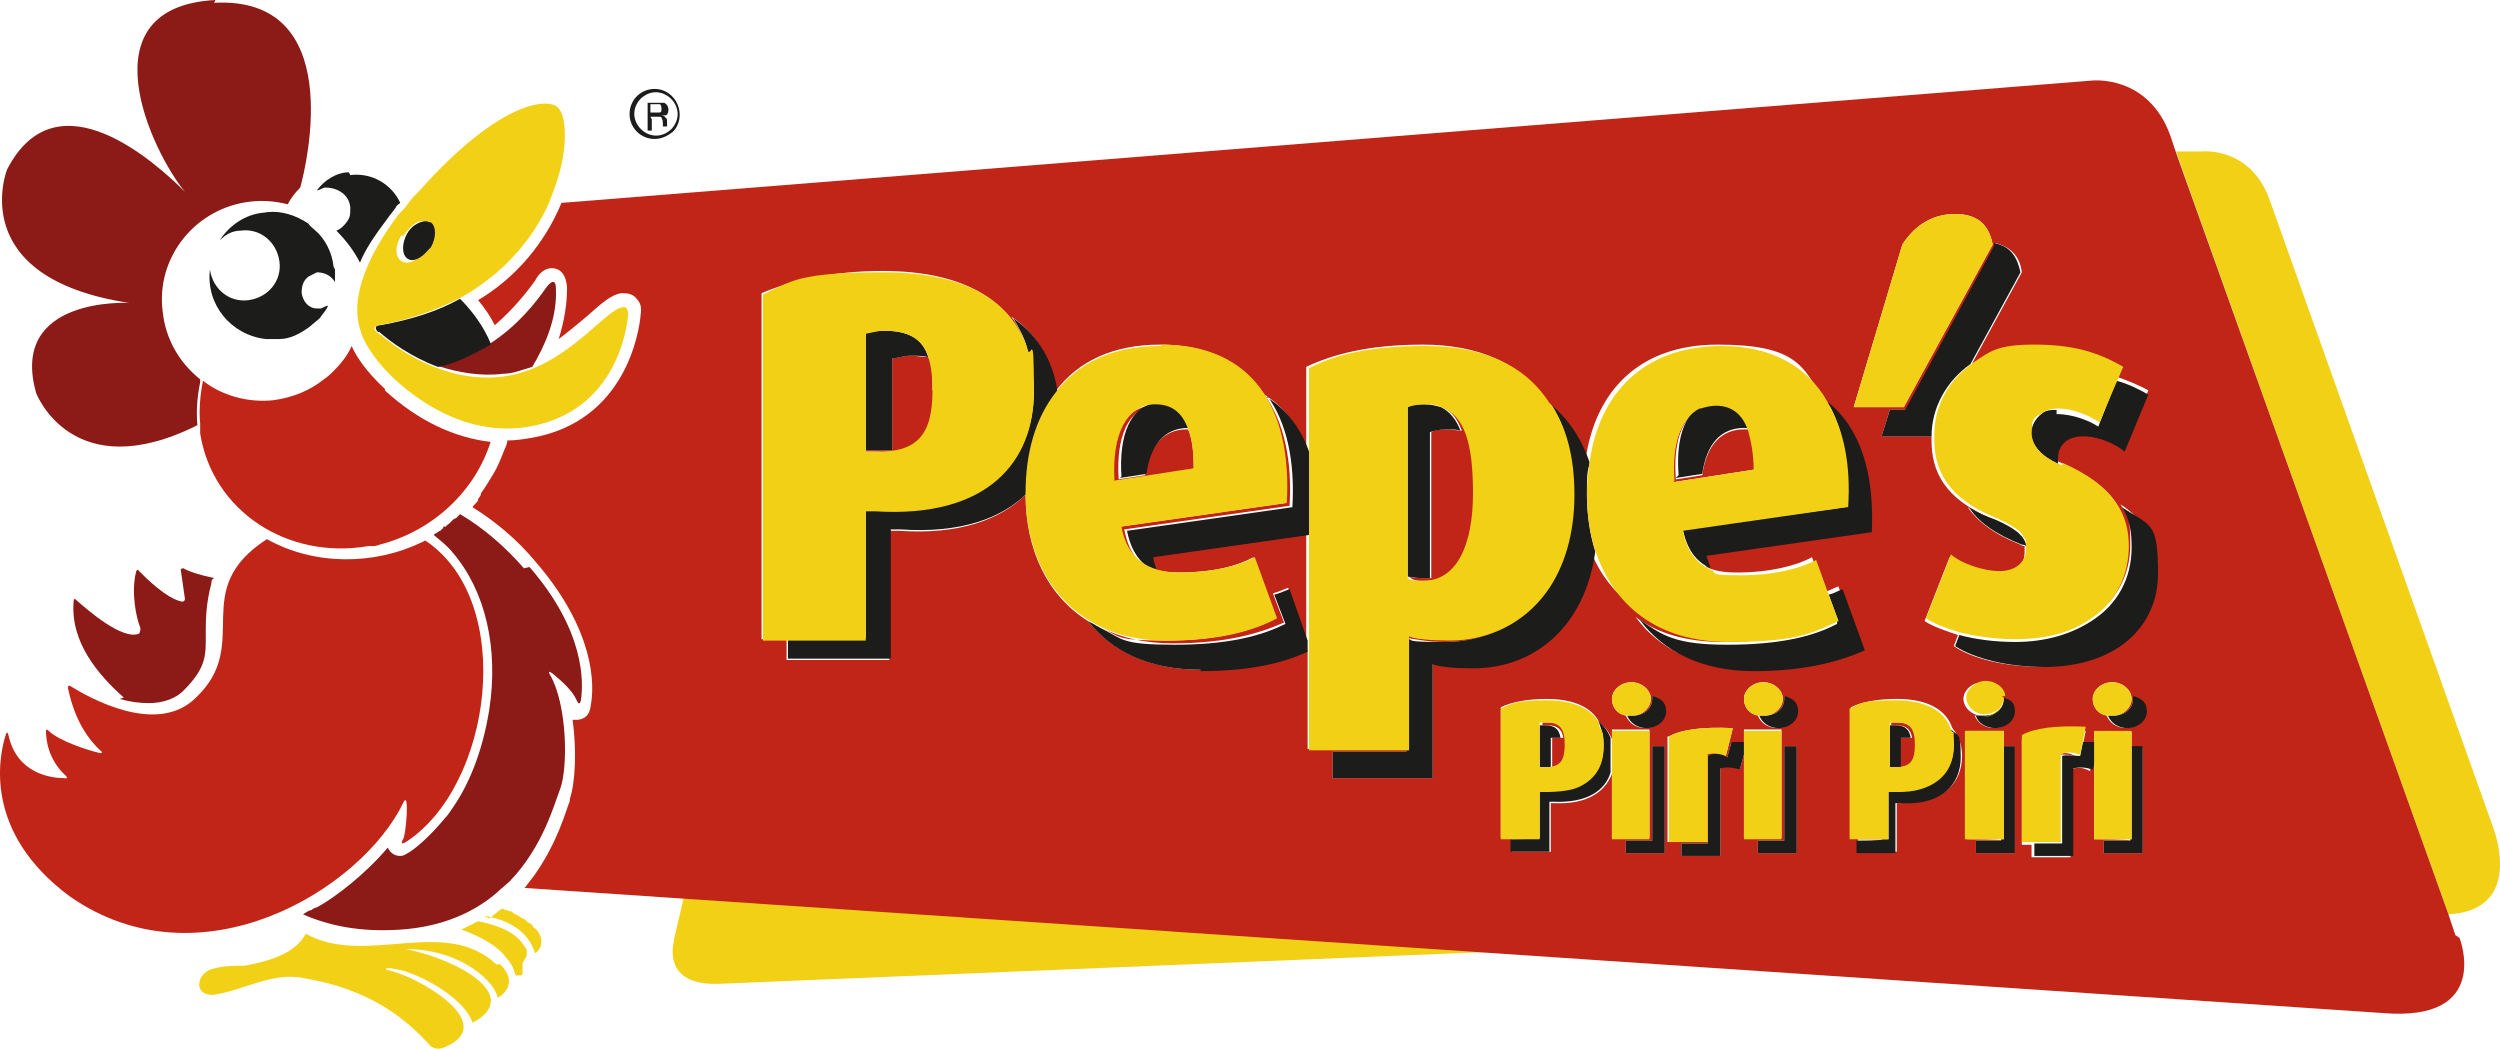 <?xml version="1.0" encoding="UTF-8"?> <svg xmlns="http://www.w3.org/2000/svg" xmlns:xlink="http://www.w3.org/1999/xlink" xmlns:xodm="http://www.corel.com/coreldraw/odm/2003" xml:space="preserve" width="190.604mm" height="79.948mm" version="1.1" style="shape-rendering:geometricPrecision; text-rendering:geometricPrecision; image-rendering:optimizeQuality; fill-rule:evenodd; clip-rule:evenodd" viewBox="0 0 190.398 79.861"> <defs> <style type="text/css"> .fil2 {fill:#1C1C1B} .fil3 {fill:#8C1B17} .fil1 {fill:#C12517} .fil0 {fill:#F2D015} </style> </defs> <g id="Layer_x0020_1">  <g id="_740906320"> <path class="fil0" d="M189.857 62.965l-17.036 -47.832c-1.483,-4.021 -5.186,-3.598 -5.186,-3.598l-1.906 0c0,0.106 20.741,58.098 20.741,58.098 5.928,-0.318 3.386,-6.668 3.386,-6.668z"></path> <path class="fil0" d="M51.333 71.643c0,0 -1.058,3.492 3.493,3.281l58.626 -2.434 -61.378 -4.127 -0.741 3.175 0 0.106z"></path> <path class="fil1" d="M143.929 60.108c0.741,0.106 1.375,0 2.011,0 -0.529,0 -1.058,0.106 -1.693,0.106l-0.317 0 0 -0.106z"></path> <path class="fil1" d="M140.543 38.52l-12.488 1.799 12.382 -1.693c0,0 0,0 0,-0.106l0.106 0z"></path> <path class="fil1" d="M111.335 32.806c-0.317,0 -0.635,-0.106 -1.059,-0.106 -0.423,0 -0.952,0 -1.27,0.212l0 11.111c-0.212,0 -0.529,0 -0.741,0 -0.211,0 -0.635,0 -0.952,-0.106 0.317,0.318 0.635,0.318 1.164,0.318 2.751,0 3.81,-2.223 3.81,-6.667 0,-4.445 -0.635,-5.926 -2.434,-6.561 0.741,0.318 1.164,0.952 1.482,1.799z"></path> <path class="fil1" d="M133.664 35.663c0,-1.27 -0.106,-2.223 -0.423,-2.963 -0.106,0 -0.318,0 -0.423,0 -1.694,0 -2.857,1.164 -3.175,3.492l-2.01 0.318c-0.212,-2.751 0.423,-4.55 1.693,-5.291 -1.376,0.741 -2.011,2.646 -1.905,5.503l6.138 -0.953 0.106 -0.105z"></path> <path class="fil1" d="M153.666 40.531c0,0 0,0 0.104,0.106 0,0 0,0 -0.104,-0.106z"></path> <path class="fil1" d="M145.517 56.193c0,0 -0.212,0 -0.318,0 -0.212,0 -0.423,0 -0.423,0l0 2.223c0.846,-0.106 1.164,-0.635 1.164,-1.693 0,-1.059 -0.318,-1.694 -1.376,-1.694 -1.058,0 -0.423,0 -0.529,0l0 0.212c0,0 0.211,0 0.423,0 0.741,0 1.058,0.318 1.164,0.952l-0.105 0z"></path> <path class="fil1" d="M90.911 35.663c0,-1.27 -0.106,-2.223 -0.423,-2.963 0,0 0,0 -0.106,0 -1.693,0 -2.857,1.164 -3.174,3.492l-2.011 0.318c-0.212,-3.28 0.741,-5.291 2.539,-5.609 -2.116,0.106 -3.175,2.223 -2.963,5.821l6.138 -0.953 0 -0.105z"></path> <path class="fil1" d="M117.579 44.975c-1.694,2.328 -4.233,3.704 -7.408,3.704 -3.175,0 -2.434,-0.211 -3.069,-0.318l0 0.212c0.635,0.106 1.693,0.318 2.963,0.318 3.175,0 5.82,-1.376 7.514,-3.916z"></path> <path class="fil1" d="M156.947 57.463c0.317,0 0.845,0 1.268,0.211 -0.527,-0.318 -0.951,-0.423 -1.376,-0.211l0.107 0z"></path> <path class="fil1" d="M71.017 29.737c0,-1.058 0,-1.905 -0.318,-2.54 -0.424,0 -0.847,-0.106 -1.376,-0.106 -0.529,0 -1.164,0.212 -1.376,0.212l0 6.984c-0.423,0 -0.846,0 -1.27,0l-0.741 0 0 -8.889 0 8.995 0.741 0c3.281,0.212 4.444,-1.164 4.444,-4.656l-0.105 0z"></path> <path class="fil1" d="M118.955 56.193c0,0 -0.212,0 -0.318,0 -0.212,0 -0.424,0 -0.424,0l0 2.223c0.847,-0.106 1.164,-0.635 1.164,-1.693 0,-1.059 -0.317,-1.694 -1.376,-1.694 -1.058,0 -0.423,0 -0.529,0l0 0.212c0,0 0.317,0 0.423,0 0.741,0 1.059,0.318 1.164,0.952l-0.106 0z"></path> <path class="fil1" d="M117.262 60.108l0.106 0c1.27,0 2.223,-0.106 2.963,-0.529 -0.741,0.318 -1.587,0.529 -2.751,0.423l-0.318 0 0 0.106z"></path> <path class="fil1" d="M186.999 71.22l-0.529 -1.587 -20.741 -57.992 -0.423 -1.27c-1.692,-4.762 -6.03,-4.232 -6.03,-4.232l-116.514 9.312c-1.27,3.069 -3.492,5.714 -6.349,7.408 0.529,0.635 0.953,1.27 1.27,1.905 1.481,-1.27 2.54,-2.646 3.069,-3.386 0.212,-0.424 0.635,-0.953 1.27,-0.953 0.318,0 1.058,0.106 1.164,1.481 0,1.27 -0.212,2.54 -0.635,3.916 0.846,-0.635 1.587,-1.27 2.222,-1.799 1.059,-0.953 1.799,-1.587 2.54,-1.693 0,0 0.106,0 0.212,0 0.318,0 0.741,0.106 0.952,0.423 0.211,0.211 0.423,0.529 0.318,1.164 -0.106,1.376 -1.164,8.149 -8.255,9.419 -0.635,0.106 -1.27,0.211 -1.905,0.211 0,0.318 -0.212,0.635 -0.318,0.953 -0.212,0.529 -0.423,1.059 -0.741,1.587 -0.318,0.529 -0.635,1.058 -0.952,1.482l0 0.106c0,0 -0.106,0.212 -0.212,0.318l0 0.106c-0.106,0.212 -0.318,0.318 -0.423,0.529 1.693,1.058 3.386,2.434 4.868,4.233 4.444,5.185 4.444,9.312 4.127,10.9 -0.106,1.058 -0.953,1.058 -1.058,1.058 -0.106,0 -0.212,0 -0.317,0 0.317,2.328 0.211,4.762 -0.212,6.032 0,0.106 0,0.212 -0.106,0.423 -0.423,1.27 -1.27,3.81 -3.175,6.138 0,0 -0.106,0.211 -0.211,0.211l141.487 9.524c8.466,0.741 5.926,-5.714 5.926,-5.714l-0.318 -0.212zm-42.118 -52.595l0 0c0.741,-1.164 2.011,-2.328 4.021,-2.328 2.011,0 2.646,1.164 2.859,2.328l-6.774 12.382 -3.809 0 3.704 -12.382zm-35.769 31.959l0 0 0 8.677 -7.619 0 0 -2.01 5.609 0 0 -0.212 -7.514 0 0 -7.513c-1.905,0.846 -4.339,1.481 -8.149,1.481 -3.809,0 -6.772,-1.376 -8.571,-3.704 -3.069,-1.905 -4.762,-5.397 -4.762,-9.63 -1.905,1.905 -5.08,3.069 -9.63,2.751l-0.741 0 0 9.842 -7.831 0 0 -1.587 -1.905 0 0 -26.35c2.223,-0.953 5.398,-1.694 9.207,-1.694 6.455,0 9.736,2.434 10.9,5.715 -0.211,-0.847 -0.635,-1.587 -1.058,-2.223 2.011,1.376 3.069,3.386 3.386,5.609 1.693,-2.222 4.339,-3.492 7.937,-3.492 6.773,0 9.947,4.762 9.524,12.064l-12.593 1.799c0.529,2.328 1.693,3.493 4.444,3.493 2.752,0 4.551,-0.529 5.715,-1.164l1.693 4.656c-1.905,0.953 -4.445,1.694 -8.361,1.694 -3.915,0 -3.492,-0.318 -4.867,-0.953 1.481,0.741 3.28,1.164 5.397,1.164 4.021,0 6.561,-0.741 8.466,-1.587l-0.847 -2.222c0.423,-0.106 0.847,-0.318 1.164,-0.423l1.375 3.916 0 -8.043 -11.852 1.693c0,0.423 0.212,0.741 0.317,1.164 -1.376,-0.529 -2.011,-1.587 -2.328,-3.175l12.593 -1.799c0.212,-3.492 -0.423,-6.349 -1.905,-8.466 1.482,0.953 2.54,2.328 3.175,4.127l0 -6.244c2.011,-0.952 4.762,-1.693 8.889,-1.693 4.127,0 7.513,1.376 9.418,4.339 1.376,1.059 2.434,2.54 2.963,4.445 0.741,-5.291 4.128,-8.784 10.054,-8.784 5.926,0 6.561,1.587 8.042,4.233 2.434,2.011 3.598,5.503 3.386,9.947l-12.593 1.799c0,0.318 0.212,0.635 0.318,0.953 0.635,0.318 1.376,0.423 2.328,0.423 2.54,0 4.551,-0.529 5.714,-1.164l0.953 2.646c0.423,-0.106 0.741,-0.318 1.058,-0.423l1.693 4.656c-1.904,0.952 -4.444,1.587 -8.466,1.587 -4.021,0 -6.879,-1.482 -8.678,-3.916 1.693,1.27 3.915,1.905 6.667,1.905 4.021,0 6.561,-0.741 8.466,-1.588l0 -0.212c-1.904,0.953 -4.444,1.587 -8.466,1.587 -4.021,0 -8.784,-2.751 -10.159,-6.984 -0.846,5.503 -4.444,8.889 -9.312,8.889 -4.868,0 -2.434,-0.212 -3.069,-0.318l0.423 0.318zm9.312 10.582l0 0 -0.317 0 0 3.704 -2.963 0 0 -0.952 2.011 0c0,-0.106 -2.857,-0.106 -2.857,-0.106l0 -9.947c0.846,-0.423 2.116,-0.635 3.492,-0.635 2.223,0 3.493,0.741 4.021,1.799 0.424,0.318 0.741,0.741 0.953,1.27l0 -0.741 2.857 0 0 8.254 -2.857 0 0 -4.868c-0.529,1.376 -1.905,2.328 -4.339,2.223zm8.36 3.809l0 0 -2.963 0 0 -0.952 2.011 0 0 -7.196 0.953 0 0 8.148zm-1.481 -9.524l0 0c-0.741,0 -1.27,-0.424 -1.482,-0.952 -0.635,-0.106 -1.058,-0.635 -1.058,-1.27 0,-0.635 0.635,-1.27 1.482,-1.27 0.846,0 1.481,0.635 1.481,1.27 0,0.635 -0.635,1.27 -1.375,1.27 0.847,0 1.481,-0.529 1.481,-1.27 0,-0.741 0,-0.212 0,-0.212 0.635,0.212 0.953,0.635 0.953,1.164 0,0.529 -0.635,1.27 -1.481,1.27zm1.799 0.635l0 0c0.953,-0.529 2.54,-0.741 4.868,-0.635l-0.529 2.116c-0.529,-0.318 -1.058,-0.318 -1.481,-0.106l0 6.667 -2.963 0 0 -8.042 0.106 0zm5.397 2.539l0 0c-0.529,-0.318 -1.059,-0.318 -1.482,-0.106l0 6.667 -2.963 0 0 -0.953 2.011 0 0 -6.667c0.423,-0.106 0.952,-0.106 1.482,0.106l0.317 -1.164c0.318,0 0.635,0 0.953,0l0 -0.952 2.857 0 0 8.254 -2.857 0 0 -6.349 -0.318 1.164zm4.339 6.349l0 0 -2.963 0 0 -0.952 2.011 0 0 -7.196 0.953 0 0 8.148zm-1.482 -9.524l0 0c-0.741,0 -1.27,-0.424 -1.481,-0.952 -0.635,-0.106 -1.058,-0.635 -1.058,-1.27 0,-0.635 0.635,-1.27 1.481,-1.27 0.847,0 1.482,0.635 1.482,1.27 0,0.635 -0.635,1.27 -1.376,1.27 0.847,0 1.482,-0.529 1.482,-1.27 0,-0.741 0,-0.212 0,-0.212 0.635,0.212 0.953,0.635 0.953,1.164 0,0.529 -0.635,1.27 -1.482,1.27zm9.419 5.714l0 0 -0.318 0 0 3.704 -2.963 0 0 -0.952 2.011 0c0,-0.106 -2.54,-0.106 -2.54,-0.106l0 -9.947c0.847,-0.423 2.117,-0.635 3.492,-0.635 2.539,0 3.809,0.953 4.234,2.223 0.527,0.635 0.739,1.376 0.739,2.116 0,2.011 -1.374,3.704 -4.655,3.492l0 0.106zm8.678 3.809l0 0 -2.965 0 0 -0.952 2.011 0c0,-0.106 -2.75,-0.106 -2.75,-0.106l0 -8.254 2.856 0 0 1.164 0.848 0 0 8.148zm-1.589 -9.524l0 0c-0.741,0 -1.27,-0.424 -1.48,-0.952 0.104,0 0.317,0 0.527,0 0.212,0 0,0 0,0 -0.741,0 -1.376,-0.635 -1.376,-1.27 0,-0.635 0.635,-1.27 1.483,-1.27 0.845,0 1.376,0.529 1.48,1.164 0.53,0.211 0.848,0.635 0.848,1.058 0,0.741 -0.635,1.27 -1.483,1.27zm11.323 9.524l0 0 -2.963 0 0 -0.952 2.012 0c0,-0.106 -2.753,-0.106 -2.753,-0.106l0 -6.349 -0.317 1.164c-0.528,-0.318 -1.058,-0.318 -1.48,-0.106l0 6.667 -2.965 0 0 -0.952 2.012 0 -2.751 0 0 -8.043c0.951,-0.529 2.538,-0.741 4.866,-0.635l-0.21 1.059c0.318,0 0.528,0 0.845,0l0 -0.953 2.859 0 0 1.164 0.845 0 0 8.149 0 -0.106zm-1.268 -9.524l0 0c-0.742,0 -1.27,-0.424 -1.483,-0.952 -0.635,-0.106 -1.057,-0.635 -1.057,-1.27 0,-0.635 0.633,-1.27 1.48,-1.27 0.847,0 1.483,0.635 1.483,1.27 0,0.635 -0.636,1.27 -1.376,1.27 0.845,0 1.48,-0.529 1.48,-1.27 0,-0.741 0,-0.212 0,-0.212 0.635,0.212 0.953,0.635 0.953,1.164 0,0.529 -0.635,1.27 -1.48,1.27zm-6.351 -4.656l0 0c-2.856,0 -5.397,-0.635 -6.771,-1.587l0.318 -0.847c-0.953,-0.318 -1.906,-0.635 -2.541,-1.058l1.906 -4.868c0.847,0.635 2.328,1.27 3.702,1.27 1.376,0 2.011,-0.635 2.011,-1.693 0,-1.058 0,-0.318 0,-0.423 0,0 -0.21,0 -0.318,-0.106 -2.115,-0.846 -3.28,-1.799 -4.021,-2.857 0.635,0.423 1.27,0.741 2.011,0.952 0.741,0.318 1.376,0.635 1.693,0.953 -0.423,-0.318 -0.953,-0.635 -1.693,-0.953 -3.916,-1.587 -4.761,-3.81 -4.761,-6.032 0,-2.222 0,-0.211 0,-0.318l-3.811 0 0.635 -2.011 1.27 0 6.774 -12.487c0,0 0,-0.106 0,-0.212 1.376,0.318 1.903,1.27 2.011,2.223l-3.811 6.984c1.272,-0.847 2.859,-1.376 4.656,-1.376 2.963,0 4.763,0.529 6.774,1.693l-1.8 4.127 1.376 -3.492c0.848,0.318 1.693,0.635 2.436,1.058l-1.801 4.339c-0.635,-0.529 -1.903,-1.164 -3.173,-1.164 -1.271,0 -1.905,0.741 -1.905,1.693 0,0.106 0,0.318 0,0.423 -1.376,-0.635 -2.012,-1.376 -2.012,-2.434 0,-1.059 0.212,-1.059 0.741,-1.376 -0.529,0.318 -0.845,0.847 -0.845,1.482 0,1.164 0.845,1.905 2.328,2.54 4.126,1.799 5.08,3.809 5.08,6.349 0,2.539 -1.058,4.233 -2.859,5.502 2.011,-1.269 3.071,-3.281 3.071,-5.609 0,-2.328 -0.212,-2.116 -0.742,-3.069 2.222,1.482 2.753,3.175 2.753,5.08 0,4.127 -3.176,7.09 -8.679,7.09l0 0.212z"></path> <path class="fil2" d="M49.852 10.582c0.529,0 0.953,-0.212 1.376,-0.529 1.164,-1.164 0.317,-3.28 -1.376,-3.28 -1.058,0 -1.905,0.847 -1.905,1.905 0,1.058 0.847,1.905 1.905,1.905zm-1.058 -3.069l0 0c1.587,-1.482 3.809,0.741 2.328,2.328 -1.587,1.481 -3.81,-0.741 -2.328,-2.328z"></path> <path class="fil2" d="M49.534 8.889l0.317 0c0.211,0 0.318,0 0.423,0 0.105,0 0.212,0.212 0.212,0.529l0 0.212 0.318 0c0,0 0,0 0,-0.106l0 -0.106c0,-0.317 0,-0.423 -0.106,-0.423 0,-0.106 -0.211,-0.211 -0.318,-0.211 0.106,0 0.212,0 0.318,0 0.106,0 0.212,-0.212 0.212,-0.424 0,-0.211 -0.106,-0.423 -0.318,-0.529 -0.106,0 -0.317,0 -0.529,0l-0.741 0 0 2.116 0.318 0 0 -0.846 -0.105 -0.212zm0 -0.953l0 0 0.317 0c0.211,0 0.318,0 0.423,0 0,0 0.105,0.106 0.105,0.318 0,0.212 0,0.318 -0.211,0.318 0,0 -0.212,0 -0.318,0l-0.317 0 0 -0.741 0 0.106z"></path> <path class="fil2" d="M66.678 34.287c0.423,0 0.846,0 1.27,0l0 -6.984c0.317,0 0.847,-0.212 1.376,-0.212 0.529,0 0.952,0 1.376,0.106 -0.424,-1.376 -1.482,-2.011 -3.386,-2.011 -0.635,0 -1.059,0.106 -1.376,0.212l0 8.889 0.741 0z"></path> <path class="fil2" d="M66.678 38.837l-0.741 0 0 9.736 -5.926 0 0 1.588 7.831 0 0 -9.842 0.741 0c4.551,0.318 7.726,-0.847 9.63,-2.751 0,-3.069 0.741,-5.821 2.329,-7.726 -0.318,-2.222 -1.376,-4.233 -3.387,-5.609 0.424,0.635 0.847,1.482 1.058,2.222 0.317,1.058 0.529,2.116 0.529,3.28 0,5.291 -3.492,9.63 -12.064,9.101z"></path> <path class="fil0" d="M78.212 26.456c-1.164,-3.386 -4.444,-5.714 -10.899,-5.714 -6.456,0 -6.985,0.635 -9.207,1.693l0 26.35 7.83 0 0 -9.842 0.741 0c8.572,0.529 12.064,-3.81 12.064,-9.101 0,-5.291 -0.212,-2.222 -0.529,-3.28l0 -0.106zm-11.534 7.937l0 0 -0.741 0 0 -8.995c0.318,0 0.847,-0.212 1.376,-0.212 1.904,0 2.962,0.635 3.386,2.011 0.211,0.635 0.318,1.482 0.318,2.54 0,3.386 -1.165,4.762 -4.445,4.656l0.106 0z"></path> <path class="fil2" d="M85.303 36.404l2.01 -0.318c0.318,-2.223 1.376,-3.492 3.175,-3.492 1.799,0 0,0 0.106,0 -0.423,-1.27 -1.27,-1.905 -2.434,-1.905l-0.212 0c-1.799,0.318 -2.751,2.328 -2.54,5.609l-0.106 0.106z"></path> <path class="fil2" d="M91.44 51.113c3.81,0 6.35,-0.635 8.149,-1.482l0 -0.846 -1.376 -3.916c-0.317,0.106 -0.741,0.318 -1.164,0.423l0.847 2.223c-1.905,0.953 -4.444,1.587 -8.466,1.587 -4.021,0 -3.915,-0.423 -5.397,-1.164 -0.423,-0.212 -0.741,-0.423 -1.164,-0.635 1.799,2.328 4.656,3.704 8.571,3.704l0 0.106z"></path> <path class="fil2" d="M96.52 30.16c1.481,2.011 2.116,4.974 1.905,8.466l-12.593 1.799c0.317,1.587 1.058,2.646 2.328,3.175 -0.106,-0.423 -0.318,-0.741 -0.318,-1.164l11.852 -1.693 0 -6.349c-0.634,-1.799 -1.693,-3.175 -3.175,-4.127l0 -0.106z"></path> <path class="fil0" d="M88.371 26.351c-3.598,0 -6.244,1.27 -7.937,3.492 -1.588,2.011 -2.328,4.656 -2.328,7.726 0,3.069 0,0 0,0 0,4.232 1.693,7.725 4.762,9.63 0.318,0.211 0.741,0.423 1.164,0.635 1.376,0.635 2.963,0.953 4.868,0.953 4.021,0 6.561,-0.741 8.36,-1.694l-1.693 -4.656c-1.164,0.635 -3.175,1.164 -5.714,1.164 -2.54,0 -4.021,-1.164 -4.445,-3.493l12.593 -1.799c0.424,-7.408 -2.751,-12.064 -9.523,-12.064l-0.106 0.106zm-3.492 10.265l0 0c-0.212,-3.598 0.953,-5.715 2.963,-5.821l0.211 0c1.165,0 2.011,0.635 2.434,1.905 0.317,0.741 0.423,1.799 0.423,2.963l-6.138 0.952 0.106 0z"></path> <path class="fil2" d="M107.208 31.007l0 12.91c0.212,0 0.529,0.106 0.953,0.106 0.423,0 0.529,0 0.741,0l0 -11.111c0.317,-0.106 0.741,-0.212 1.27,-0.212 0.529,0 0.741,0 1.058,0.106 -0.317,-0.846 -0.846,-1.481 -1.481,-1.799 -0.423,-0.106 -0.741,-0.212 -1.27,-0.212 -0.529,0 -0.953,0 -1.27,0.212z"></path> <path class="fil2" d="M117.579 44.975c-1.694,2.434 -4.339,3.916 -7.514,3.916 -3.175,0 -2.328,-0.106 -2.963,-0.318l0 8.678 -5.609 0 0 2.01 7.619 0 0 -8.677c0.529,0.212 1.693,0.318 3.069,0.318 4.868,0 8.572,-3.386 9.312,-8.889 -0.423,-1.376 -0.635,-2.857 -0.635,-4.339 0,-1.482 0,-1.587 0.212,-2.434 -0.635,-1.905 -1.693,-3.387 -2.963,-4.445 1.164,1.693 1.693,4.021 1.693,6.773 0,2.751 -0.741,5.609 -2.116,7.407l-0.105 0z"></path> <path class="fil0" d="M118.002 30.689c-1.905,-2.963 -5.186,-4.339 -9.419,-4.339 -4.232,0 -6.878,0.635 -8.889,1.693l0 29.102 7.62 0 0 -8.678c0.529,0.211 1.694,0.318 3.069,0.318 3.069,0 5.714,-1.376 7.407,-3.704 1.376,-1.904 2.117,-4.444 2.117,-7.407 0,-2.963 -0.635,-5.079 -1.694,-6.773l-0.211 -0.211zm-9.63 13.546l0 0c-0.529,0 -0.953,0 -1.164,-0.212l0 -13.016c0.317,-0.106 0.741,-0.212 1.27,-0.212 0.529,0 0.847,0 1.27,0.212 1.799,0.635 2.434,2.751 2.434,6.561 0,3.809 -1.164,6.667 -3.809,6.667z"></path> <path class="fil2" d="M139.908 47.303l0 0.212c-1.799,0.953 -4.339,1.587 -8.36,1.587 -4.021,0 -4.974,-0.741 -6.667,-1.904 1.799,2.434 4.762,3.916 8.678,3.916 3.916,0 6.561,-0.741 8.466,-1.587l-1.693 -4.656c-0.317,0.106 -0.635,0.318 -1.058,0.423l0.741 2.011 -0.106 0z"></path> <path class="fil2" d="M127.632 36.404l2.01 -0.318c0.318,-2.223 1.376,-3.492 3.175,-3.492 1.799,0 0.317,0 0.423,0 -0.423,-1.27 -1.27,-1.905 -2.434,-1.905 -0.424,0 -0.847,0 -1.165,0.211 0,0 0,0 -0.106,0 -1.27,0.741 -1.905,2.54 -1.693,5.291l-0.212 0.212z"></path> <path class="fil2" d="M140.649 38.52l-0.106 0c0,0 0,0 0,0.106l-12.381 1.693c0.317,1.481 0.952,2.434 2.116,2.963 -0.106,-0.318 -0.212,-0.635 -0.318,-0.952l12.593 -1.799c0.212,-4.445 -0.847,-7.937 -3.386,-9.948 1.164,2.011 1.693,4.657 1.481,7.831l0 0.106z"></path> <path class="fil0" d="M139.167 30.583c-1.482,-2.646 -4.233,-4.232 -8.043,-4.232 -5.926,0 -9.312,3.598 -10.053,8.783 -0.106,0.741 -0.212,1.587 -0.212,2.434 0,1.587 0.212,3.069 0.635,4.339 1.376,4.233 4.763,6.984 10.159,6.984 5.397,0 6.456,-0.741 8.36,-1.588l-0.741 -2.011 -0.953 -2.646c-1.164,0.635 -3.174,1.164 -5.714,1.164 -2.54,0 -1.693,-0.106 -2.328,-0.423 -1.164,-0.529 -1.799,-1.481 -2.116,-2.963l12.487 -1.799 0.106 0c0.211,-3.175 -0.318,-5.821 -1.482,-7.831l-0.106 -0.212zm-11.641 6.032l0 0c-0.212,-2.963 0.529,-4.762 1.905,-5.503 0,0 0,0 0.106,0 0.318,-0.106 0.741,-0.212 1.164,-0.212 1.164,0 2.01,0.635 2.434,1.905 0.211,0.741 0.423,1.799 0.423,2.963l-6.138 0.953 0.106 -0.106z"></path> <path class="fil2" d="M145.199 31.218l-1.27 0 -0.635 2.011 3.811 0c0,-2.222 1.163,-4.232 2.963,-5.502l3.808 -6.984c-0.21,-0.953 -0.635,-2.011 -2.011,-2.223 0,0 0,0.106 0,0.212l-6.772 12.487 0.106 0z"></path> <path class="fil0" d="M151.761 18.625c-0.213,-1.164 -0.848,-2.328 -2.859,-2.328 -2.01,0 -3.28,1.164 -4.021,2.328l-3.704 12.382 3.809 0 6.774 -12.382z"></path> <path class="fil2" d="M153.454 48.891c-1.589,0 -3.069,-0.212 -4.235,-0.529l-0.317 0.847c1.483,0.953 4.021,1.587 6.774,1.587 5.501,0 8.676,-3.069 8.676,-7.091 0,-4.021 -0.529,-3.598 -2.75,-5.079 0.635,0.952 0.741,2.01 0.741,3.069 0,2.328 -1.058,4.339 -3.069,5.609 -1.483,0.953 -3.388,1.588 -5.82,1.588z"></path> <path class="fil2" d="M153.666 40.531c-0.425,-0.318 -0.952,-0.635 -1.693,-0.953 -0.635,-0.212 -1.377,-0.529 -2.012,-0.952 0.635,1.058 1.905,2.01 4.023,2.857 0.106,0 0.21,0 0.317,0.106 0,-0.318 -0.212,-0.635 -0.425,-0.847 0,0 0,0 -0.106,-0.106l-0.104 -0.106z"></path> <path class="fil2" d="M156.629 31.218c-0.425,0 -0.848,0 -1.165,0.318 -0.422,0.318 -0.741,0.847 -0.741,1.376 0,1.058 0.741,1.799 2.012,2.434 0,-0.105 0,-0.318 0,-0.423 0,-0.953 0.634,-1.694 1.905,-1.694 1.27,0 2.538,0.635 3.173,1.164l1.801 -4.339c-0.742,-0.423 -1.587,-0.847 -2.436,-1.058l-1.376 3.492c-0.635,-0.423 -1.905,-0.952 -3.173,-0.952l0 -0.318z"></path> <path class="fil0" d="M157.052 35.451c-1.483,-0.635 -2.33,-1.376 -2.33,-2.539 0,-1.164 0.319,-1.164 0.847,-1.482 0.317,-0.212 0.635,-0.318 1.165,-0.318 1.27,0 2.54,0.635 3.175,1.058 0,-0.106 1.798,-4.233 1.798,-4.233 -2.009,-1.164 -3.916,-1.693 -6.773,-1.693 -2.857,0 -3.386,0.529 -4.657,1.376 -1.797,1.27 -2.963,3.175 -2.963,5.503 0,0 0,0.212 0,0.318 0,2.223 0.848,4.445 4.762,6.032 0.741,0.318 1.272,0.635 1.693,0.952 0,0 0,0 0.106,0.106 0.213,0.318 0.425,0.529 0.425,0.846 0,0.106 0,0.318 0,0.423 0,1.059 -0.847,1.694 -2.012,1.694 -1.164,0 -2.857,-0.529 -3.704,-1.27l-1.904 4.867c0.634,0.424 1.482,0.741 2.539,1.059 1.27,0.318 2.753,0.529 4.235,0.529 2.432,0 4.337,-0.529 5.82,-1.587 1.903,-1.269 2.856,-3.281 2.856,-5.502 0,-2.222 -0.953,-4.551 -5.078,-6.349l0 0.211z"></path> <polygon class="fil2" points="152.606,63.918 152.396,63.918 152.396,64.024 150.49,64.024 150.49,64.976 153.454,64.976 153.454,56.828 152.606,56.828 "></polygon> <path class="fil2" d="M144.247 58.415c0.212,0 0.423,0 0.529,0l0 -2.223c0,0 0.317,0 0.423,0 0.106,0 0.212,0 0.318,0 -0.106,-0.635 -0.423,-0.952 -1.164,-0.952 -0.741,0 -0.317,0 -0.423,0l0 3.175 0.317 0z"></path> <path class="fil2" d="M148.798 56.722c0,1.587 -0.848,2.962 -2.964,3.386 -0.529,0.106 -1.164,0.211 -2.01,0.211l0 3.598 -0.423 0c0,0.106 -2.01,0.106 -2.01,0.106l0 0.952 2.962 0 0 -3.809 0.318 0c3.28,0.212 4.657,-1.482 4.657,-3.493 0,-2.01 -0.212,-1.587 -0.742,-2.116 0.107,0.318 0.213,0.741 0.213,1.164z"></path> <path class="fil2" d="M131.865 56.51l-0.317 1.164c-0.529,-0.318 -1.058,-0.318 -1.482,-0.106l0 6.667 -2.011 0 0 0.953 2.963 0 0 -6.667c0.423,-0.106 0.953,-0.106 1.482,0.106l0.318 -1.164 0 -0.953c-0.318,0 -0.635,0 -0.953,0z"></path> <path class="fil2" d="M125.833 53.018l0 0.212c0,0.741 -0.634,1.27 -1.481,1.27 -0.847,0 0,0 0,0 -0.106,0 -0.212,0 -0.423,0 0.211,0.529 0.741,0.952 1.481,0.952 0.741,0 1.482,-0.529 1.482,-1.27 0,-0.741 -0.424,-0.953 -0.953,-1.164l-0.106 0z"></path> <path class="fil2" d="M135.887 53.018l0 0.212c0,0.741 -0.635,1.27 -1.482,1.27 -0.846,0 0,0 0,0 -0.106,0 -0.211,0 -0.423,0 0.212,0.529 0.741,0.952 1.482,0.952 0.741,0 1.481,-0.529 1.481,-1.27 0,-0.741 -0.423,-0.953 -0.952,-1.164l-0.106 0z"></path> <path class="fil2" d="M121.812 55.135c0.212,0.529 0.318,1.058 0.318,1.587 0,1.27 -0.529,2.434 -1.799,2.962 -0.741,0.424 -1.693,0.635 -2.963,0.529l-0.106 0 0 3.598 -0.212 0c0,0.106 -2.011,0.106 -2.011,0.106l0 0.952 2.963 0 0 -3.809 0.318 0c2.539,0.106 3.915,-0.847 4.339,-2.223l0 -2.646c-0.212,-0.529 -0.529,-0.952 -0.953,-1.27l0.106 0.212z"></path> <polygon class="fil2" points="125.833,64.024 123.822,64.024 123.822,64.976 126.785,64.976 126.785,56.828 125.833,56.828 "></polygon> <polygon class="fil2" points="135.887,64.024 133.876,64.024 133.876,64.976 136.839,64.976 136.839,56.828 135.887,56.828 "></polygon> <path class="fil2" d="M117.579 58.415c0.211,0 0.423,0 0.529,0l0 -2.223c0,0 0.317,0 0.423,0 0.106,0 0.212,0 0.318,0 -0.106,-0.635 -0.423,-0.952 -1.164,-0.952 -0.741,0 -0.317,0 -0.423,0l0 3.175 0.318 0z"></path> <path class="fil2" d="M152.606 53.124c0,0 0,0 0,0.106 0,0.741 -0.633,1.27 -1.482,1.27 -0.847,0 0,0 -0.104,0 -0.212,0 -0.318,0 -0.531,0 0.106,0.529 0.741,0.952 1.483,0.952 0.741,0 1.482,-0.529 1.482,-1.27 0,-0.741 -0.319,-0.847 -0.848,-1.058z"></path> <polygon class="fil2" points="162.344,63.918 162.238,63.918 162.238,64.024 160.226,64.024 160.226,64.976 163.189,64.976 163.189,56.828 162.344,56.828 "></polygon> <path class="fil2" d="M162.448 53.018l0 0.212c0,0.741 -0.635,1.27 -1.48,1.27 -0.848,0 0,0 0,0 -0.107,0 -0.213,0 -0.425,0 0.212,0.529 0.742,0.952 1.483,0.952 0.739,0 1.48,-0.529 1.48,-1.27 0,-0.741 -0.423,-0.953 -0.951,-1.164l-0.107 0z"></path> <path class="fil2" d="M158.64 56.51l-0.213 1.058c0,0 0,0 -0.104,0 -0.425,0 -0.954,-0.106 -1.27,0l0 6.667 -0.106 0 -2.012 0 0 0.953 2.963 0 0 -6.667c0.425,-0.106 0.952,-0.106 1.483,0.106l0.317 -1.164 0 -0.953c-0.317,0 -0.53,0 -0.848,0l-0.21 0z"></path> <path class="fil0" d="M121.812 55.135c-0.529,-1.058 -1.799,-1.799 -4.021,-1.799 -2.223,0 -2.646,0.212 -3.492,0.635l0 9.947 2.963 0 0 -3.598 0.318 0c1.164,0 2.116,-0.106 2.751,-0.423 1.27,-0.635 1.799,-1.693 1.799,-2.963 0,-1.27 -0.106,-1.164 -0.318,-1.587l0 -0.211zm-3.704 3.28l0 0c-0.212,0 -0.318,0 -0.529,0l-0.318 0 0 -3.387c0.106,0 0.318,0 0.529,0 1.058,0 1.376,0.529 1.376,1.694 0,1.164 -0.318,1.587 -1.164,1.693l0.106 0z"></path> <path class="fil0" d="M160.968 54.5c0.739,0 1.376,-0.635 1.376,-1.27 0,-0.635 -0.636,-1.27 -1.483,-1.27 -0.847,0 -1.48,0.635 -1.48,1.27 0,0.635 0.422,1.164 1.057,1.27 0.106,0 0.317,0 0.53,0z"></path> <path class="fil0" d="M124.352 54.5c0.741,0 1.375,-0.635 1.375,-1.27 0,-0.635 -0.635,-1.27 -1.481,-1.27 -0.847,0 -1.482,0.635 -1.482,1.27 0,0.635 0.423,1.164 1.058,1.27 0.106,0 0.318,0 0.529,0z"></path> <path class="fil0" d="M152.5 53.23l0 -0.212c0,0 0.106,0 0.213,0 0,-0.635 -0.741,-1.164 -1.483,-1.164 -0.741,0 -1.48,0.635 -1.48,1.27 0,0.635 0.635,1.269 1.374,1.269 0.848,0 1.482,-0.634 1.482,-1.269l-0.106 0.106z"></path> <path class="fil0" d="M129.96 57.463c0.423,-0.106 0.952,-0.106 1.481,0.106l0.529 -2.116c-2.328,-0.106 -3.916,0.106 -4.868,0.635l0 8.042 2.963 0 0 -6.667 -0.106 0z"></path> <path class="fil0" d="M134.405 54.5c0.741,0 1.376,-0.635 1.376,-1.27 0,-0.635 -0.635,-1.27 -1.482,-1.27 -0.846,0 -1.481,0.635 -1.481,1.27 0,0.635 0.423,1.164 1.058,1.27 0.106,0 0.318,0 0.529,0z"></path> <path class="fil0" d="M152.606 53.23c0,0 0,0 0,-0.106 0,0 -0.106,0 -0.21,0l0 0.211c0,0.635 -0.635,1.27 -1.483,1.27 0,0 0,0 0.107,0 0.845,0 1.48,-0.635 1.48,-1.27l0.106 -0.106z"></path> <polygon class="fil0" points="122.764,63.918 125.622,63.918 125.622,55.664 122.764,55.664 "></polygon> <path class="fil0" d="M153.983 56.087l0 8.042 2.963 0 0 -6.667c0.317,-0.212 0.845,-0.212 1.376,0 0,0 0,0 0.104,0l0.213 -1.058 0.21 -1.059c-2.328,-0.106 -3.915,0.106 -4.866,0.635l0 0.106z"></path> <polygon class="fil0" points="149.643,63.918 152.606,63.918 152.606,55.664 149.643,55.664 "></polygon> <polygon class="fil0" points="159.485,63.918 162.342,63.918 162.342,55.664 159.485,55.664 "></polygon> <polygon class="fil0" points="132.818,63.918 135.675,63.918 135.675,55.664 132.818,55.664 "></polygon> <path class="fil0" d="M148.585 55.558c-0.422,-1.27 -1.692,-2.223 -4.232,-2.223 -2.539,0 -2.646,0.212 -3.492,0.635l0 9.947 2.963 0 0 -3.598 0.317 0c0.635,0 1.164,0 1.693,-0.106 2.01,-0.423 2.964,-1.693 2.964,-3.386 0,-1.693 0,-0.847 -0.213,-1.164l0 -0.106zm-3.809 2.857l0 0c-0.212,0 -0.318,0 -0.529,0l-0.317 0 0 -3.387c0.106,0 0.317,0 0.529,0 1.058,0 1.376,0.529 1.376,1.694 0,1.164 -0.317,1.587 -1.164,1.693l0.106 0z"></path> <path class="fil1" d="M29.322 29.631c-1.482,-1.376 -2.223,-2.54 -2.54,-3.281 -0.317,0.741 -0.847,1.376 -1.376,1.904 -0.212,0.212 -0.423,0.424 -0.741,0.635 -1.059,0.847 -2.328,1.376 -3.81,1.587 -1.905,0.212 -3.916,-0.318 -5.397,-1.481 -0.212,1.058 -0.318,2.222 -0.212,3.281 0,0.211 0,0.529 0,0.741 0.953,5.926 6.667,9.63 12.805,8.572 0,0 0.106,0 0.211,0 0.212,0 0.424,0 0.635,-0.106 4.127,-1.058 7.302,-4.127 8.466,-7.83 -2.751,-0.318 -5.503,-1.587 -8.043,-3.916l0 -0.105z"></path> <path class="fil3" d="M33.554 27.937c1.376,0.424 3.069,0.741 4.762,0.529 0.741,0 1.481,-0.318 2.223,-0.529 0.952,-1.587 1.904,-3.704 1.799,-5.926 0,-1.164 -0.741,-0.106 -0.741,-0.106 -0.741,1.058 -2.117,2.857 -4.233,4.233 -1.164,0.847 -2.54,1.376 -3.916,1.693l0.106 0.106z"></path> <path class="fil3" d="M16.411 0c-10.054,0.529 -4.868,11.535 -2.328,14.604 -2.117,-2.116 -9.736,-9.101 -13.546,-1.693 0,0 -3.281,8.254 9.312,10.159 0,0 -9.207,-0.529 -7.091,6.879 0,0 2.752,7.196 12.275,2.434 -0.106,-1.164 0,-2.222 0.212,-3.28l0 -0.212c-1.587,-1.27 -2.646,-3.069 -2.857,-5.185 -0.529,-4.128 2.54,-7.937 6.773,-8.361 0.952,-0.106 1.905,0 2.751,0.212 0.212,-0.423 0.529,-0.847 0.952,-1.27 0.529,-1.905 3.493,-14.604 -6.561,-14.075l0.106 -0.212z"></path> <path class="fil2" d="M37.364 26.139c-0.529,-1.27 -1.376,-2.434 -2.328,-3.386 -1.693,0.953 -3.704,1.587 -6.032,2.01 -0.529,0 -0.424,0.318 -0.212,0.529l0.106 0c0.847,0.741 2.434,1.905 4.445,2.646 0,0 0,0 0.106,0 1.376,-0.317 2.646,-0.952 3.916,-1.693l0 -0.106z"></path> <path class="fil0" d="M47.523 23.387c-1.375,0 -4.339,4.656 -9.207,5.291 -4.233,0.529 -7.831,-1.905 -9.312,-3.175 0,0 -0.212,-0.106 -0.317,-0.212 -0.212,-0.211 -0.318,-0.423 0.211,-0.529 2.328,-0.423 4.339,-1.164 6.033,-2.01 3.492,-1.905 5.714,-4.656 6.878,-7.302 0.106,-0.318 0.212,-0.529 0.318,-0.847 1.164,-2.963 1.059,-5.609 0.424,-6.349 -0.635,-0.847 -4.339,-0.741 -10.582,6.244 -0.318,0.318 -0.635,0.635 -0.847,0.953 -0.212,0.318 -0.423,0.529 -0.741,0.846 -2.646,3.493 -3.175,5.926 -3.175,7.302 0,0.953 0.317,1.799 0.317,1.799 0,0 0.423,1.481 2.54,3.492 2.328,2.117 5.926,4.339 10.265,3.598 6.455,-1.164 7.407,-7.196 7.514,-8.572 0,-0.635 -0.424,-0.529 -0.424,-0.529l0.106 0zm-16.826 -5.397l0 0c0.211,-0.318 0.423,-0.529 0.635,-0.741 0.423,-0.423 0.952,-0.529 1.27,-0.318 0.529,0.318 0.529,1.164 0,1.905 0,0 0,0.106 -0.212,0.212 -0.529,0.741 -1.27,1.164 -1.799,0.846 -0.529,-0.318 -0.529,-1.164 0,-2.011l0.106 0.106z"></path> <path class="fil2" d="M25.406 20.318c-0.106,-1.058 -0.635,-2.116 -1.376,-2.751 -0.212,-0.212 -0.424,-0.318 -0.529,-0.529 -0.953,-0.635 -2.116,-1.059 -3.386,-0.847 -1.376,0.106 -2.646,0.953 -3.386,2.116 0.423,-0.423 0.952,-0.741 1.587,-0.741 1.482,-0.212 2.752,0.847 2.963,2.328 0.212,1.482 -0.846,2.751 -2.328,2.963 -1.481,0.212 -2.751,-0.846 -2.963,-2.328 -0.318,2.646 1.587,4.974 4.233,5.291 0.317,0 0.741,0 1.058,0 0.847,0 1.587,-0.423 2.328,-0.953 0.212,-0.211 0.529,-0.423 0.741,-0.635 0.211,-0.318 0.529,-0.635 0.635,-0.953 -0.106,0 -0.318,0.106 -0.529,0.212 -0.106,0 -0.212,0 -0.317,0 -0.635,0 -1.058,-0.529 -1.164,-1.164 0,-0.529 0.106,-0.953 0.529,-1.27 0.212,-0.106 0.423,-0.212 0.635,-0.318 0.529,0 1.058,0.211 1.376,0.741 0,-0.318 0,-0.635 0,-0.953l-0.106 -0.212z"></path> <path class="fil2" d="M26.57 13.122c-0.952,0 -1.904,0.635 -2.434,1.376 0.212,0 0.423,-0.212 0.635,-0.212 0.953,0 1.799,0.529 1.905,1.482 0,0 0,0.106 0,0.211 0,0.318 0,0.529 -0.212,0.847 -0.212,0.318 -0.529,0.635 -0.847,0.741 0.741,0.741 1.376,1.587 1.799,2.434 0.423,-1.058 1.164,-2.116 2.116,-3.386 0.212,-0.318 0.424,-0.529 0.635,-0.846 0,-0.106 0.212,-0.212 0.318,-0.318 -0.635,-1.376 -2.116,-2.328 -3.809,-2.117l-0.106 -0.211z"></path> <path class="fil2" d="M32.708 16.932c-0.318,-0.211 -0.847,0 -1.27,0.318 -0.106,0.106 -0.318,0.318 -0.423,0.529 -0.424,0.741 -0.424,1.587 0,1.905 0.423,0.317 1.058,0 1.587,-0.635 0,0 0.106,-0.106 0.211,-0.212 0.423,-0.741 0.423,-1.587 0,-1.905l-0.106 0z"></path> <path class="fil3" d="M9.109 53.23c0.741,0.212 1.481,0.318 2.222,0.318 1.058,0 2.01,-0.318 2.646,-0.953 1.799,-1.799 1.693,-2.751 1.693,-4.339 0,-0.953 0,-2.223 0.424,-3.81 0,-0.106 0,-0.318 0.211,-0.423 -1.058,-0.212 -2.011,-0.529 -2.328,-0.741 -0.211,0 -0.211,0.106 -0.211,0.106l0.318 2.222c0,0.212 -0.212,0.212 -0.212,0.212 -1.164,-0.212 -2.751,-1.799 -3.281,-2.328 -0.106,-0.212 -0.212,0 -0.212,0 -0.423,1.587 0,3.598 0.318,4.339 0,0.318 -0.106,0.423 -0.106,0.423 -1.27,0.529 -3.916,-1.799 -4.762,-2.54 -0.212,-0.211 -0.212,0 -0.212,0 -0.318,3.175 1.905,5.715 3.809,7.408l-0.317 0.106z"></path> <path class="fil1" d="M32.178 41.272c-3.704,1.799 -8.255,1.799 -11.852,-0.212 -6.032,3.916 -1.058,7.937 -5.397,12.064 -2.963,2.963 -8.149,0 -9.524,-0.847 -0.317,-0.212 -0.211,0.212 -0.211,0.212 0.211,0.953 0.741,3.069 2.434,4.656 0,0 0.318,0.211 0,0.211 -0.953,-0.211 -3.175,-0.952 -3.916,-1.693 -0.211,-0.211 -0.211,0 -0.211,0 0,0.741 0.211,2.223 1.481,3.387 0.317,0.318 -0.106,0.211 -0.106,0.211 -0.953,0 -3.598,-0.318 -4.233,-3.28 -0.106,-0.423 -0.212,0 -0.212,0 -0.529,1.693 -1.693,7.408 4.868,12.275 9.947,6.985 22.223,-0.529 25.398,-7.09 0.529,-1.164 0.211,2.54 0,2.751 0,0 -0.317,0.529 0.211,0.212 6.561,-4.233 8.466,-18.307 1.482,-22.964l-0.212 0.106z"></path> <path class="fil3" d="M39.904 43.282c-1.376,-1.587 -3.069,-3.069 -4.868,-4.127 0,0 0,0 -0.106,0.106 0,0 -0.106,0.106 -0.212,0.211 0,0 -0.106,0 -0.212,0.106 -0.105,0.106 -0.211,0.211 -0.318,0.318 0,0 -0.211,0.106 -0.211,0.211l-0.212 0c0,0.212 -0.212,0.212 -0.212,0.318 0,0 -0.106,0 -0.211,0.106 0,0 -0.212,0.106 -0.318,0.211 0.529,0.423 1.058,0.847 1.481,1.376 2.434,2.857 3.493,7.196 2.752,11.959 -0.529,3.28 -1.587,5.714 -2.752,7.407 -0.211,0.318 -0.423,0.635 -0.635,0.846 -1.058,1.27 -2.011,2.117 -2.646,2.54 -0.211,0.106 -0.423,0.318 -0.741,0.318 -0.423,0 -0.741,-0.212 -0.953,-0.635 -1.693,2.011 -4.021,3.81 -5.397,4.551 -0.106,0 -0.318,0.106 -0.423,0.212 -0.212,0 -0.424,0.211 -0.635,0.318 1.905,0.846 4.339,1.376 7.407,1.164 3.28,-0.212 5.714,-1.376 7.408,-2.858 0.318,-0.318 0.634,-0.529 0.952,-0.846 2.54,-2.646 3.387,-5.926 3.81,-6.984 0.635,-1.693 0.529,-6.456 -0.741,-8.678 -0.317,-0.529 0.211,-0.106 0.211,-0.106 0.635,0.529 1.482,1.27 1.799,2.011 0,0 0.211,0.529 0.318,0 0.211,-1.375 0.318,-5.291 -3.916,-10.159l-0.423 0.105z"></path> <path class="fil0" d="M37.787 73.442c-3.916,-3.704 -9.947,0.212 -14.498,-2.328 -0.846,1.587 -2.963,2.116 -4.656,2.434 -0.741,0 -1.587,0 -2.328,0.212 -1.27,0.212 -1.693,2.011 -0.105,2.011 2.328,-0.318 4.551,-1.799 6.984,-1.27 5.079,0.847 7.831,3.175 9.63,5.186 0.317,0.212 0.635,0.212 0.952,0.106 4.551,-1.799 -2.222,-5.609 -4.339,-5.926 -0.212,-0.318 0.847,0 1.058,0 2.01,0.529 4.974,2.328 5.503,4.022 3.809,-2.011 -0.952,-4.762 -5.08,-5.609 4.339,0 6.879,2.646 6.985,3.704 0.634,-0.317 1.481,-1.27 0.211,-2.54l-0.317 0z"></path> <path class="fil0" d="M36.835 69.738c2.646,0.423 3.598,1.799 3.916,2.857 0.529,-0.318 0.741,-1.164 0,-1.905l-0.106 0c0,-0.106 -0.106,-0.212 -0.106,-0.212 0,0 0,0 -0.106,-0.106 0,0 -0.106,-0.106 -0.211,-0.106 0,0 -0.106,-0.106 -0.212,-0.211 0,0 -0.106,-0.106 -0.212,-0.106 -0.211,-0.106 -0.317,-0.212 -0.529,-0.318 0,0 -0.212,-0.106 -0.317,-0.212 0,0 -0.212,0 -0.318,-0.105 -0.106,0 -0.212,0 -0.318,-0.106l-0.106 0c-0.318,0.212 -0.635,0.529 -0.953,0.741l-0.424 -0.212z"></path> <path class="fil0" d="M40.115 72.807c0,0 0,-0.106 0,-0.211 0,0 0,-0.106 0,-0.212 0,0 0,-0.106 -0.106,-0.212 -0.318,-0.529 -0.953,-1.481 -3.598,-2.011 -0.423,0.212 -0.846,0.423 -1.27,0.635 1.799,0.635 2.963,1.482 3.386,2.116 0.424,0.424 0.635,0.953 0.741,1.376 0,0 0.106,0 0.211,0 0,0 0,0 0.106,0 0,0 0,0 0.106,0 0,0 0,0 0.105,-0.106 0,0 0,-0.106 0,-0.211 0,-0.106 0,-0.212 0,-0.318 0,-0.106 0,-0.212 0,-0.318l0.318 -0.529z"></path> </g> </g> </svg> 